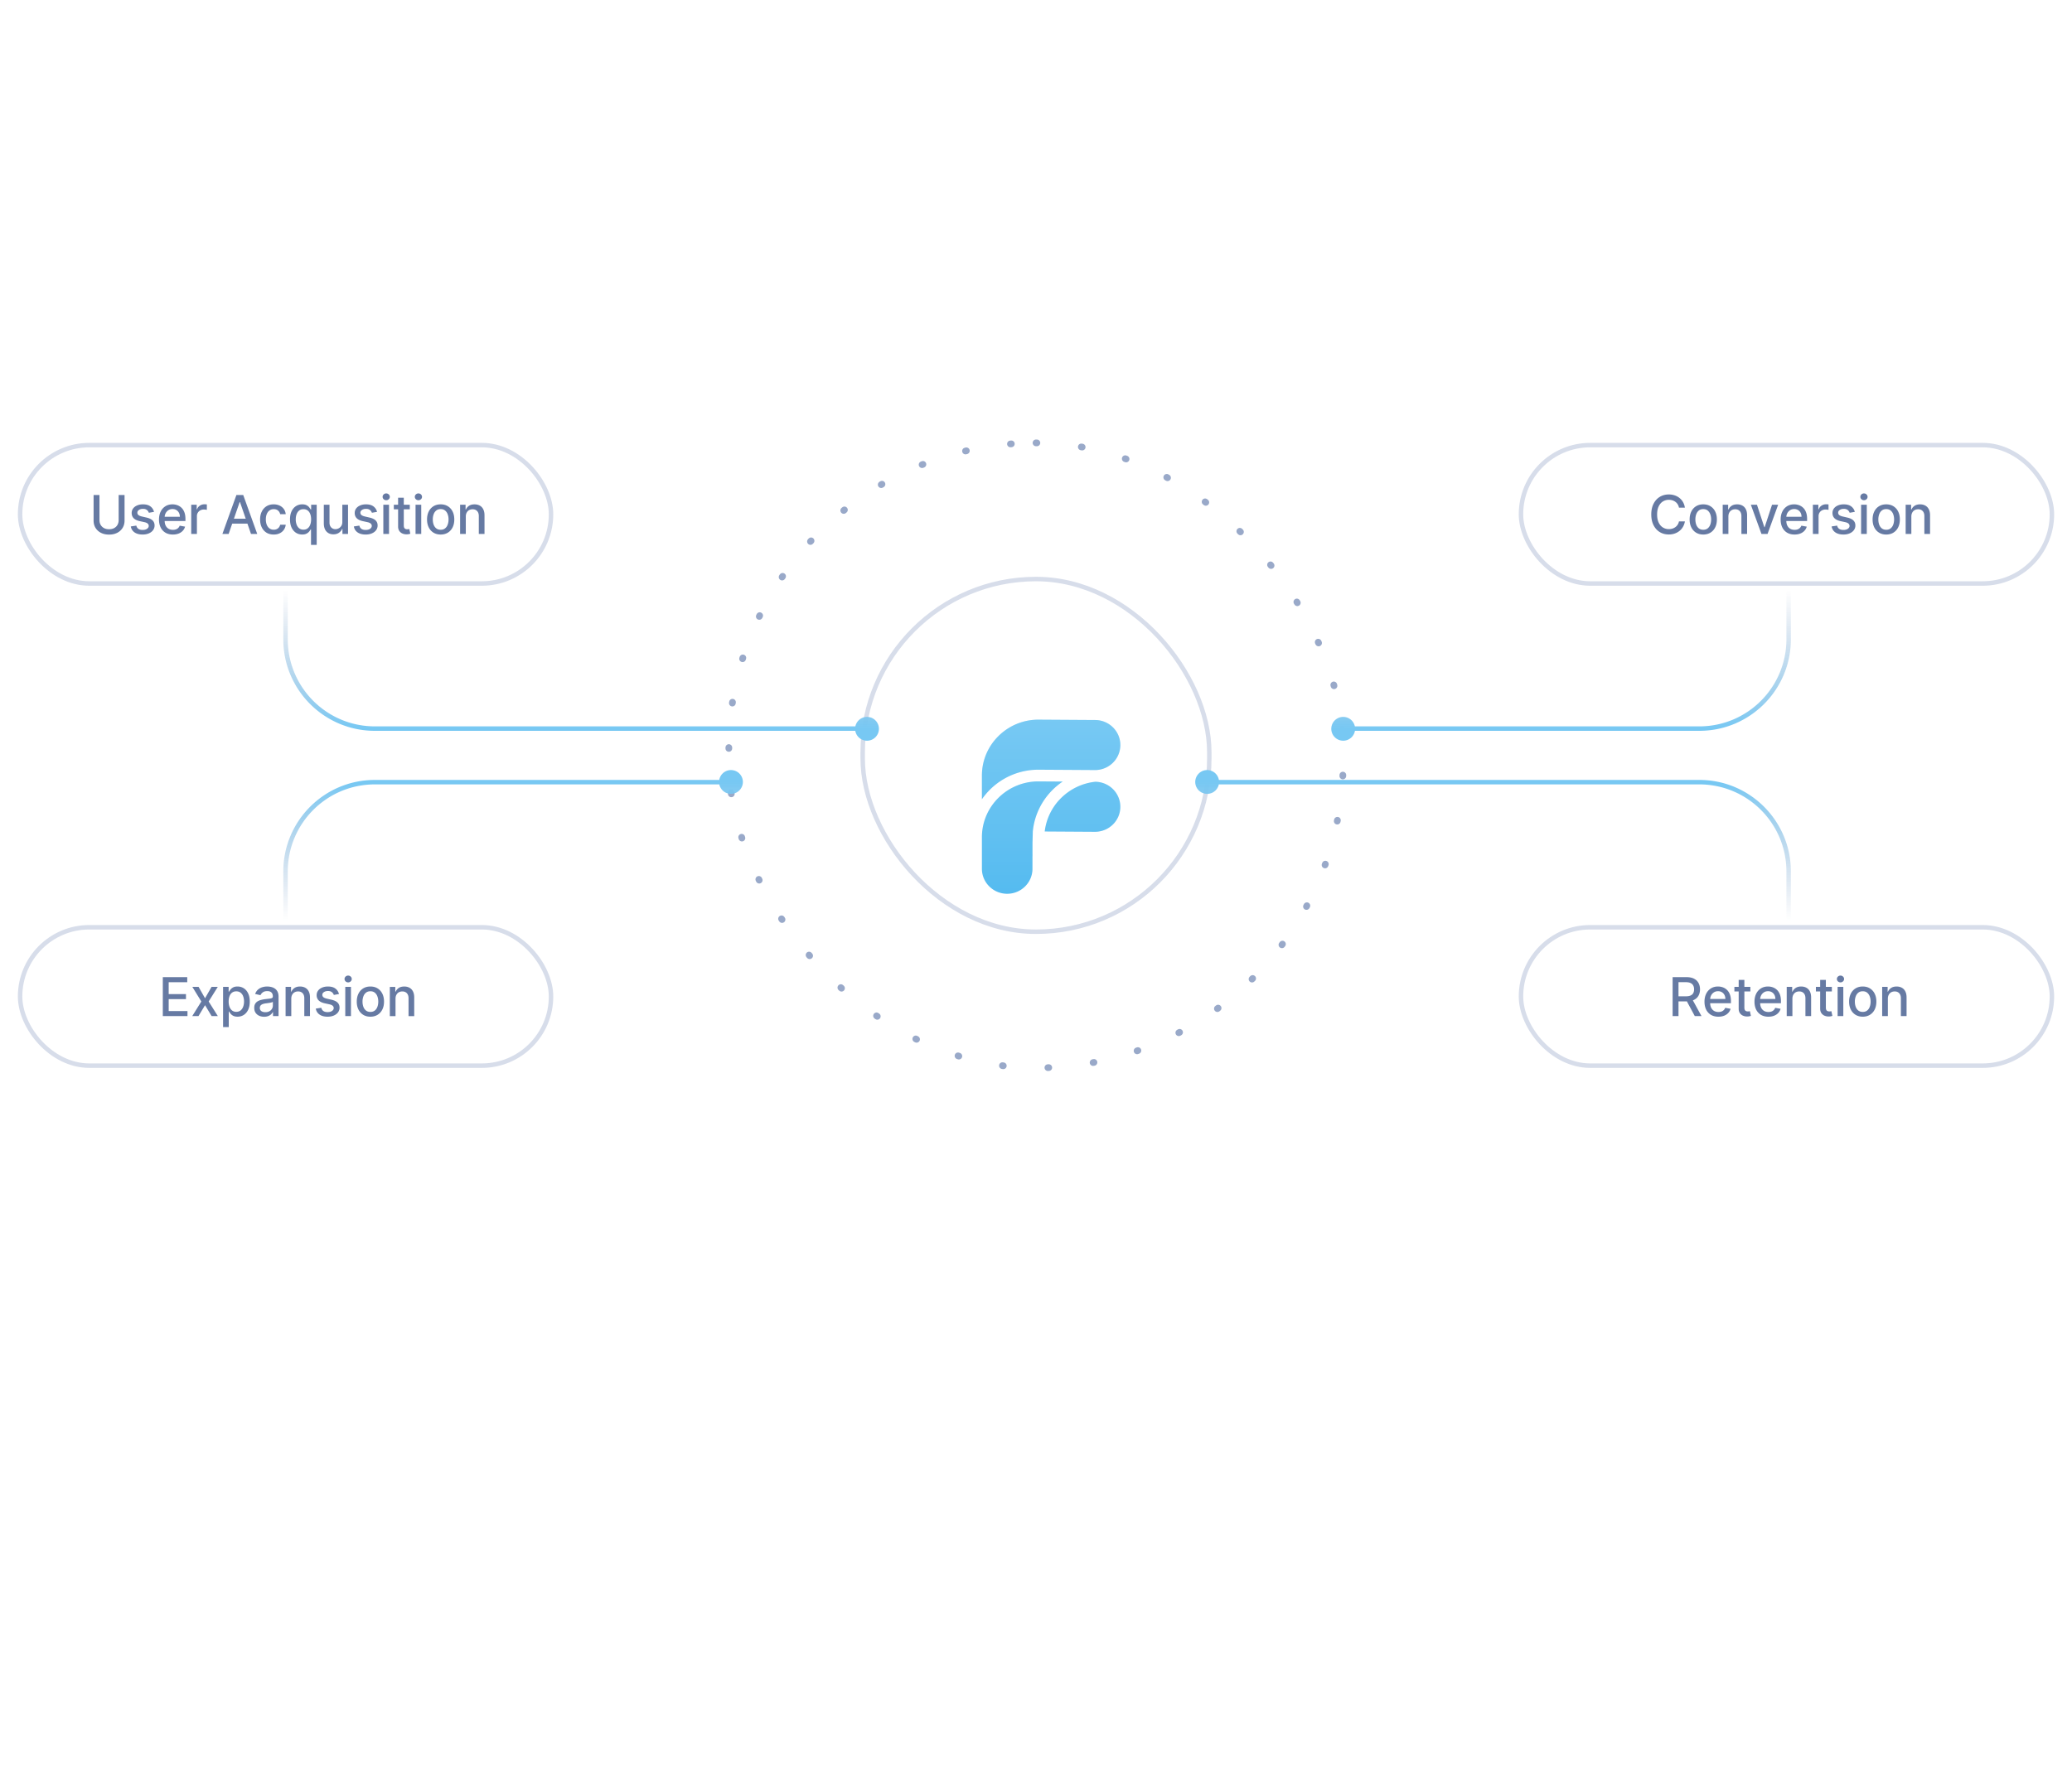<svg xmlns="http://www.w3.org/2000/svg" width="580" height="498" fill="none"><rect width="171.983" height="175" x="204.008" y="124" stroke="#002A7A" stroke-dasharray="0.25 12.5" stroke-linecap="round" stroke-opacity=".4" stroke-width="1.875" rx="85.991"/><g filter="url(#a)"><rect width="98.276" height="100" x="240.859" y="161.5" fill="#fff" rx="49.138"/><rect width="97.026" height="98.75" x="241.484" y="162.125" stroke="#002A7A" stroke-opacity=".16" stroke-width="1.25" rx="48.513"/><g fill-rule="evenodd" clip-rule="evenodd" filter="url(#b)"><path fill="#55BBF0" d="M285.67 187.75a15.826 15.826 0 0 0-11.175 4.584l-.001.001c-2.867 2.833-4.635 6.741-4.635 11.063v6.638a19.2 19.2 0 0 1 8.685-6.918 19.238 19.238 0 0 1 7.129-1.359h.011l15.846.098h.005a7.1 7.1 0 0 0 4.364-1.491 6.964 6.964 0 0 0 2.71-5.512c0-3.869-3.169-7.004-7.079-7.004h-.005l-15.855-.1zm1.772 31.307a15.738 15.738 0 0 1 4.588-9.371 16.065 16.065 0 0 1 9.554-4.55c.496.004.971.056 1.418.156l.009.002.01.002a7.104 7.104 0 0 1 3.515 1.893 6.957 6.957 0 0 1 2.07 4.954v.173c-.081 3.285-2.446 6.008-5.582 6.668l-.009.002a7.062 7.062 0 0 1-1.479.159l-14.094-.088zm-17.583 1.63c0-4.323 1.768-8.233 4.635-11.066a15.846 15.846 0 0 1 11.176-4.585h.005l6.798.042a19.382 19.382 0 0 0-2.79 2.288c-3.082 3.05-5.135 7.132-5.576 11.679l-.088 3.269v3.739h-.007v3.445c0 3.867-3.168 7.002-7.076 7.002-3.908 0-7.077-3.135-7.077-7.002v-6.294h.001l-.001-2.517z"/><path fill="url(#c)" fill-opacity=".2" d="M285.67 187.75a15.826 15.826 0 0 0-11.175 4.584l-.001.001c-2.867 2.833-4.635 6.741-4.635 11.063v6.638a19.2 19.2 0 0 1 8.685-6.918 19.238 19.238 0 0 1 7.129-1.359h.011l15.846.098h.005a7.1 7.1 0 0 0 4.364-1.491 6.964 6.964 0 0 0 2.71-5.512c0-3.869-3.169-7.004-7.079-7.004h-.005l-15.855-.1zm1.772 31.307a15.738 15.738 0 0 1 4.588-9.371 16.065 16.065 0 0 1 9.554-4.55c.496.004.971.056 1.418.156l.009.002.01.002a7.104 7.104 0 0 1 3.515 1.893 6.957 6.957 0 0 1 2.07 4.954v.173c-.081 3.285-2.446 6.008-5.582 6.668l-.009.002a7.062 7.062 0 0 1-1.479.159l-14.094-.088zm-17.583 1.63c0-4.323 1.768-8.233 4.635-11.066a15.846 15.846 0 0 1 11.176-4.585h.005l6.798.042a19.382 19.382 0 0 0-2.79 2.288c-3.082 3.05-5.135 7.132-5.576 11.679l-.088 3.269v3.739h-.007v3.445c0 3.867-3.168 7.002-7.076 7.002-3.908 0-7.077-3.135-7.077-7.002v-6.294h.001l-.001-2.517z"/></g></g><g filter="url(#d)"><rect width="149.871" height="40" x="5" y="124" fill="#fff" rx="20"/><rect width="148.621" height="38.75" x="5.625" y="124.625" stroke="#002A7A" stroke-opacity=".16" stroke-width="1.25" rx="19.375"/><path fill="#10306F" fill-opacity=".64" d="M33.214 138.591h1.651v7.175c0 .763-.18 1.44-.538 2.029a3.758 3.758 0 0 1-1.513 1.385c-.65.334-1.411.501-2.285.501-.87 0-1.63-.167-2.28-.501a3.758 3.758 0 0 1-1.512-1.385c-.36-.589-.538-1.266-.538-2.029v-7.175h1.645v7.042c0 .493.109.932.325 1.316.22.383.531.685.933.905.4.217.877.325 1.427.325.554 0 1.032-.108 1.433-.325.405-.22.714-.522.927-.905a2.64 2.64 0 0 0 .325-1.316v-7.042zm9.897 4.725-1.443.255a1.715 1.715 0 0 0-.288-.527 1.416 1.416 0 0 0-.522-.41c-.22-.107-.495-.16-.826-.16-.45 0-.827.101-1.129.304-.302.199-.453.456-.453.772 0 .274.102.494.304.661.202.166.53.303.98.41l1.3.298c.753.174 1.314.442 1.683.804.37.363.554.833.554 1.412 0 .49-.142.927-.426 1.31-.28.38-.673.679-1.177.895-.501.217-1.082.325-1.742.325-.916 0-1.664-.195-2.243-.586-.578-.394-.934-.953-1.065-1.678l1.54-.234c.095.401.292.705.59.911.299.202.688.303 1.167.303.522 0 .94-.108 1.252-.325.313-.22.469-.488.469-.804a.834.834 0 0 0-.288-.644c-.188-.174-.477-.306-.868-.395l-1.385-.303c-.764-.174-1.328-.451-1.694-.831-.362-.38-.543-.861-.543-1.444 0-.483.135-.905.405-1.267.27-.363.642-.645 1.118-.847.476-.206 1.021-.309 1.636-.309.884 0 1.58.191 2.087.575.508.38.844.889 1.007 1.529zm5.288 6.349c-.807 0-1.5-.172-2.083-.517a3.506 3.506 0 0 1-1.343-1.464c-.312-.633-.468-1.373-.468-2.222 0-.838.156-1.576.468-2.216a3.635 3.635 0 0 1 1.322-1.496c.568-.359 1.232-.538 1.992-.538.461 0 .909.076 1.342.229.433.152.822.392 1.166.719.345.327.617.751.816 1.273.198.518.298 1.149.298 1.891v.564h-6.504v-1.193h4.943c0-.419-.085-.79-.256-1.113a1.93 1.93 0 0 0-.719-.772c-.305-.189-.664-.283-1.076-.283-.447 0-.838.11-1.172.331-.33.216-.586.5-.767.852a2.458 2.458 0 0 0-.266 1.134v.933c0 .547.096 1.012.288 1.395.195.384.467.677.815.879.348.199.754.298 1.22.298.301 0 .577-.042.825-.127a1.707 1.707 0 0 0 1.06-1.039l1.508.272a2.743 2.743 0 0 1-.65 1.166c-.31.33-.698.588-1.167.772-.465.182-.996.272-1.593.272zm5.127-.165v-8.182h1.54v1.3h.085c.149-.44.411-.787.788-1.039.38-.255.81-.383 1.289-.383a6.852 6.852 0 0 1 .676.037v1.523a2.99 2.99 0 0 0-.34-.058 3.235 3.235 0 0 0-.49-.037c-.377 0-.712.079-1.007.239a1.783 1.783 0 0 0-.948 1.604v4.996h-1.593zm10.476 0h-1.747l3.925-10.909h1.902l3.926 10.909H70.26l-3.084-8.928h-.086L64 149.5zm.293-4.272h5.667v1.385h-5.667v-1.385zm12.325 4.437c-.792 0-1.474-.179-2.046-.538a3.559 3.559 0 0 1-1.31-1.497c-.305-.635-.458-1.363-.458-2.184 0-.831.156-1.564.469-2.2a3.586 3.586 0 0 1 1.32-1.496c.569-.359 1.238-.538 2.009-.538.621 0 1.175.115 1.662.346a2.98 2.98 0 0 1 1.177.959c.302.412.481.893.538 1.443h-1.55a1.86 1.86 0 0 0-.586-.991c-.302-.277-.707-.415-1.214-.415-.444 0-.833.117-1.167.352-.33.23-.588.561-.772.99-.185.426-.277.931-.277 1.513 0 .597.09 1.112.271 1.545.181.433.437.769.767 1.007.334.238.727.356 1.178.356.302 0 .575-.055.82-.165.249-.113.456-.275.623-.484.17-.21.29-.462.357-.757h1.55a3.01 3.01 0 0 1-.517 1.417 2.969 2.969 0 0 1-1.156.98c-.479.238-1.042.357-1.688.357zm10.438 2.903v-4.341h-.096a4.234 4.234 0 0 1-.415.597 2.305 2.305 0 0 1-.735.585c-.313.167-.718.251-1.215.251-.66 0-1.25-.169-1.768-.506-.515-.341-.92-.826-1.215-1.454-.291-.633-.437-1.391-.437-2.275 0-.884.148-1.641.443-2.269.298-.629.706-1.11 1.225-1.444a3.192 3.192 0 0 1 1.763-.5c.508 0 .916.085 1.225.255.313.167.554.363.724.586.174.224.31.421.405.592h.133v-1.327h1.556v11.25h-1.593zm-2.11-4.267c.459 0 .846-.12 1.162-.362.32-.245.561-.584.724-1.017.167-.433.25-.938.25-1.513 0-.568-.08-1.065-.244-1.491-.164-.427-.403-.759-.72-.996-.315-.238-.706-.357-1.171-.357-.48 0-.88.124-1.199.373-.32.248-.56.587-.724 1.017-.16.43-.24.914-.24 1.454a4.2 4.2 0 0 0 .245 1.476c.163.436.405.783.725 1.038.323.252.72.378 1.193.378zm10.877-2.194v-4.789h1.598v8.182h-1.566v-1.417h-.085c-.188.437-.49.801-.906 1.092-.412.288-.925.432-1.54.432-.525 0-.99-.116-1.395-.347a2.429 2.429 0 0 1-.948-1.038c-.227-.459-.34-1.025-.34-1.7v-5.204h1.592v5.013c0 .557.154 1.001.463 1.331.31.331.71.496 1.204.496.298 0 .595-.075.89-.224.298-.149.545-.375.74-.677.199-.301.297-.685.293-1.15zm9.719-2.791-1.443.255a1.74 1.74 0 0 0-.288-.527 1.419 1.419 0 0 0-.522-.41c-.22-.107-.495-.16-.826-.16-.451 0-.827.101-1.129.304-.302.199-.453.456-.453.772 0 .274.101.494.304.661.202.166.529.303.98.41l1.3.298c.753.174 1.314.442 1.683.804.369.363.554.833.554 1.412 0 .49-.142.927-.426 1.31-.281.38-.673.679-1.177.895-.501.217-1.082.325-1.742.325-.916 0-1.664-.195-2.243-.586-.579-.394-.934-.953-1.065-1.678l1.539-.234c.096.401.293.705.592.911.298.202.687.303 1.166.303.522 0 .939-.108 1.252-.325.312-.22.469-.488.469-.804a.834.834 0 0 0-.288-.644c-.188-.174-.478-.306-.868-.395l-1.385-.303c-.764-.174-1.328-.451-1.694-.831-.362-.38-.544-.861-.544-1.444 0-.483.135-.905.405-1.267.27-.363.643-.645 1.119-.847.476-.206 1.021-.309 1.635-.309.885 0 1.581.191 2.088.575.508.38.844.889 1.007 1.529zm1.761 6.184v-8.182h1.593v8.182h-1.593zm.804-9.444c-.277 0-.515-.093-.713-.277a.898.898 0 0 1-.293-.671.89.89 0 0 1 .293-.672 1 1 0 0 1 .713-.282c.277 0 .514.094.709.282a.884.884 0 0 1 .298.672.892.892 0 0 1-.298.671.997.997 0 0 1-.709.277zm6.601 1.262v1.279h-4.469v-1.279h4.469zm-3.271-1.96h1.593v7.74c0 .309.046.541.138.697a.73.73 0 0 0 .357.315c.149.053.311.08.485.08.128 0 .24-.009.335-.027l.224-.043.288 1.316a3.166 3.166 0 0 1-1.034.171 2.805 2.805 0 0 1-1.171-.224 2 2 0 0 1-.879-.725c-.224-.326-.336-.736-.336-1.23v-8.07zm4.882 10.142v-8.182h1.593v8.182h-1.593zm.805-9.444c-.277 0-.515-.093-.714-.277a.901.901 0 0 1-.293-.671c0-.263.098-.487.293-.672.199-.188.437-.282.714-.282.277 0 .513.094.708.282a.884.884 0 0 1 .299.672c0 .259-.1.483-.299.671a.995.995 0 0 1-.708.277zm6.227 9.609c-.767 0-1.436-.176-2.008-.527a3.56 3.56 0 0 1-1.332-1.476c-.316-.632-.474-1.37-.474-2.216 0-.848.158-1.591.474-2.226a3.549 3.549 0 0 1 1.332-1.481c.572-.352 1.241-.527 2.008-.527.767 0 1.437.175 2.008.527a3.549 3.549 0 0 1 1.332 1.481c.316.635.474 1.378.474 2.226 0 .846-.158 1.584-.474 2.216a3.56 3.56 0 0 1-1.332 1.476c-.571.351-1.241.527-2.008.527zm.006-1.337c.497 0 .909-.131 1.235-.394.327-.263.568-.613.725-1.049a4.17 4.17 0 0 0 .239-1.444c0-.522-.079-1.001-.239-1.438a2.342 2.342 0 0 0-.725-1.06c-.326-.267-.738-.4-1.235-.4-.501 0-.917.133-1.247.4-.327.266-.57.619-.73 1.06a4.248 4.248 0 0 0-.234 1.438c0 .526.078 1.007.234 1.444.16.436.403.786.73 1.049.33.263.746.394 1.247.394zm7.029-3.686v4.858h-1.593v-8.182h1.529v1.332h.101c.188-.433.483-.781.884-1.044.405-.263.915-.394 1.529-.394.557 0 1.046.117 1.465.351.419.231.744.575.974 1.034.231.458.347 1.024.347 1.699v5.204h-1.593v-5.012c0-.593-.154-1.057-.463-1.391-.309-.337-.734-.506-1.273-.506-.37 0-.698.08-.986.24-.284.16-.509.394-.676.703-.164.305-.245.675-.245 1.108z"/></g><g filter="url(#e)"><rect width="149.871" height="40" x="5" y="259" fill="#fff" rx="20"/><rect width="148.621" height="38.75" x="5.625" y="259.625" stroke="#002A7A" stroke-opacity=".16" stroke-width="1.25" rx="19.375"/><path fill="#10306F" fill-opacity=".64" d="M45.574 284.5v-10.909h6.839v1.417h-5.194v3.324h4.837v1.411H47.22v3.34h5.258v1.417h-6.903zm10.017-8.182 1.806 3.186 1.821-3.186h1.742l-2.551 4.091 2.572 4.091H59.24l-1.843-3.058-1.838 3.058h-1.747l2.546-4.091-2.514-4.091h1.747zm6.855 11.25v-11.25H64v1.327h.133a4.32 4.32 0 0 1 .4-.592 2.27 2.27 0 0 1 .724-.586c.309-.17.717-.255 1.225-.255.66 0 1.25.167 1.769.5.518.334.925.815 1.22 1.444.298.628.447 1.385.447 2.269 0 .884-.147 1.642-.442 2.275-.295.628-.7 1.113-1.215 1.454a3.148 3.148 0 0 1-1.763.506c-.497 0-.904-.084-1.22-.251a2.305 2.305 0 0 1-.735-.585 4.453 4.453 0 0 1-.41-.597h-.096v4.341h-1.592zm1.56-7.159c0 .575.084 1.08.25 1.513.168.433.409.772.725 1.017.316.242.703.362 1.161.362.476 0 .874-.126 1.193-.378.32-.255.562-.602.725-1.038a4.11 4.11 0 0 0 .25-1.476c0-.54-.082-1.024-.245-1.454a2.22 2.22 0 0 0-.724-1.017c-.32-.249-.72-.373-1.199-.373-.461 0-.852.119-1.172.357-.316.237-.555.569-.719.996-.163.426-.245.923-.245 1.491zm9.928 4.272c-.518 0-.987-.096-1.406-.288a2.366 2.366 0 0 1-.996-.846c-.242-.37-.362-.823-.362-1.359 0-.461.088-.841.266-1.14.178-.298.417-.534.72-.708a3.73 3.73 0 0 1 1.011-.394 9.974 9.974 0 0 1 1.14-.203l1.193-.138c.306-.039.528-.101.666-.187.139-.085.208-.223.208-.415v-.037c0-.466-.131-.826-.394-1.082-.26-.255-.647-.383-1.161-.383-.537 0-.96.119-1.268.357-.306.234-.517.495-.634.783l-1.497-.341c.178-.497.437-.899.778-1.204a3.14 3.14 0 0 1 1.188-.671 4.638 4.638 0 0 1 1.411-.213c.327 0 .673.039 1.039.117.37.074.714.213 1.033.415a2.3 2.3 0 0 1 .794.869c.206.372.309.857.309 1.454v5.433h-1.555v-1.119h-.064a2.268 2.268 0 0 1-.464.608c-.206.198-.47.364-.793.495-.324.131-.71.197-1.162.197zm.347-1.278c.44 0 .816-.087 1.129-.261a1.83 1.83 0 0 0 .719-.682 1.77 1.77 0 0 0 .25-.911v-1.055c-.056.057-.167.11-.33.16-.16.046-.343.087-.549.123-.206.032-.406.062-.602.09a59.92 59.92 0 0 0-.49.064 3.962 3.962 0 0 0-.847.197 1.461 1.461 0 0 0-.607.4c-.149.17-.223.397-.223.682 0 .394.145.692.436.894.291.199.663.299 1.114.299zm7.255-3.761v4.858h-1.593v-8.182h1.53v1.332h.1c.189-.433.483-.781.885-1.044.404-.263.914-.394 1.528-.394.558 0 1.046.117 1.465.351.42.231.744.575.975 1.034.23.458.346 1.024.346 1.699v5.204H85.18v-5.012c0-.593-.154-1.057-.463-1.391-.309-.337-.733-.506-1.273-.506-.37 0-.698.08-.986.24-.284.16-.51.394-.676.703-.163.305-.245.675-.245 1.108zm13.353-1.326-1.443.255a1.718 1.718 0 0 0-.288-.527 1.416 1.416 0 0 0-.522-.41c-.22-.107-.495-.16-.826-.16-.45 0-.827.101-1.129.304-.302.199-.453.456-.453.772 0 .274.102.494.304.661.202.166.53.303.98.41l1.3.298c.753.174 1.314.442 1.683.804.37.363.554.833.554 1.412 0 .49-.142.927-.426 1.31-.28.38-.673.679-1.177.895-.501.217-1.082.325-1.742.325-.916 0-1.664-.195-2.243-.586-.579-.394-.934-.953-1.065-1.678l1.54-.234c.095.401.292.705.59.911.299.202.688.303 1.167.303.522 0 .94-.108 1.252-.325.313-.22.469-.488.469-.804a.834.834 0 0 0-.288-.644c-.188-.174-.478-.306-.868-.395l-1.385-.303c-.764-.174-1.328-.451-1.694-.831-.362-.38-.543-.861-.543-1.444 0-.483.135-.905.404-1.267.27-.363.643-.645 1.12-.847.475-.206 1.02-.309 1.634-.309.885 0 1.58.191 2.088.575.508.38.844.889 1.007 1.529zm1.761 6.184v-8.182h1.593v8.182H96.65zm.804-9.444c-.276 0-.514-.093-.713-.277a.9.9 0 0 1-.293-.671.89.89 0 0 1 .293-.672c.199-.188.436-.282.713-.282.278 0 .514.094.709.282a.884.884 0 0 1 .298.672c0 .259-.1.483-.298.671a.997.997 0 0 1-.709.277zm6.228 9.609c-.767 0-1.437-.176-2.008-.527a3.56 3.56 0 0 1-1.332-1.476c-.316-.632-.474-1.37-.474-2.216 0-.848.158-1.591.474-2.226a3.549 3.549 0 0 1 1.332-1.481c.571-.352 1.241-.527 2.008-.527.767 0 1.436.175 2.008.527a3.549 3.549 0 0 1 1.332 1.481c.316.635.474 1.378.474 2.226 0 .846-.158 1.584-.474 2.216a3.56 3.56 0 0 1-1.332 1.476c-.572.351-1.241.527-2.008.527zm.005-1.337c.497 0 .909-.131 1.236-.394.327-.263.568-.613.724-1.049.16-.437.24-.918.24-1.444 0-.522-.08-1.001-.24-1.438a2.333 2.333 0 0 0-.724-1.06c-.327-.267-.739-.4-1.236-.4-.5 0-.916.133-1.246.4-.327.266-.57.619-.73 1.06a4.248 4.248 0 0 0-.234 1.438c0 .526.078 1.007.234 1.444.16.436.403.786.73 1.049.33.263.746.394 1.246.394zm7.029-3.686v4.858h-1.592v-8.182h1.528v1.332h.102c.188-.433.483-.781.884-1.044.405-.263.914-.394 1.529-.394.557 0 1.045.117 1.464.351.419.231.744.575.975 1.034.231.458.346 1.024.346 1.699v5.204h-1.592v-5.012c0-.593-.155-1.057-.464-1.391-.309-.337-.733-.506-1.273-.506-.369 0-.698.08-.985.24-.284.16-.51.394-.677.703-.163.305-.245.675-.245 1.108z"/></g><g filter="url(#f)"><rect width="149.871" height="40" x="425.133" y="124" fill="#fff" rx="20"/><rect width="148.621" height="38.75" x="425.758" y="124.625" stroke="#002A7A" stroke-opacity=".16" stroke-width="1.25" rx="19.375"/><path fill="#10306F" fill-opacity=".64" d="M471.642 142.138h-1.662a2.542 2.542 0 0 0-.996-1.624 2.754 2.754 0 0 0-.847-.426 3.3 3.3 0 0 0-.985-.144 3.08 3.08 0 0 0-1.689.474c-.494.316-.884.779-1.172 1.39-.284.611-.426 1.357-.426 2.237 0 .888.142 1.638.426 2.248.288.611.68 1.073 1.177 1.385a3.087 3.087 0 0 0 1.678.469c.345 0 .671-.046.98-.138.313-.096.595-.237.847-.421a2.553 2.553 0 0 0 1.007-1.604l1.662.006a4.451 4.451 0 0 1-.517 1.481 4.103 4.103 0 0 1-.974 1.161 4.44 4.44 0 0 1-1.353.751 5.02 5.02 0 0 1-1.662.266c-.945 0-1.787-.224-2.525-.671-.739-.451-1.321-1.096-1.747-1.934-.423-.838-.634-1.837-.634-2.999 0-1.164.213-2.164.639-2.998.426-.839 1.008-1.481 1.747-1.929.739-.451 1.579-.676 2.52-.676a5.09 5.09 0 0 1 1.619.25c.504.163.957.405 1.358.725.402.316.734.703.996 1.161.263.454.441.975.533 1.56zm5.138 7.527c-.767 0-1.436-.176-2.008-.527a3.56 3.56 0 0 1-1.332-1.476c-.316-.632-.474-1.37-.474-2.216 0-.848.158-1.591.474-2.226a3.549 3.549 0 0 1 1.332-1.481c.572-.352 1.241-.527 2.008-.527.767 0 1.437.175 2.008.527a3.549 3.549 0 0 1 1.332 1.481c.316.635.474 1.378.474 2.226 0 .846-.158 1.584-.474 2.216a3.56 3.56 0 0 1-1.332 1.476c-.571.351-1.241.527-2.008.527zm.005-1.337c.498 0 .91-.131 1.236-.394.327-.263.568-.613.725-1.049.159-.437.239-.918.239-1.444 0-.522-.08-1.001-.239-1.438a2.342 2.342 0 0 0-.725-1.06c-.326-.267-.738-.4-1.236-.4-.5 0-.916.133-1.246.4-.327.266-.57.619-.73 1.06a4.248 4.248 0 0 0-.234 1.438c0 .526.078 1.007.234 1.444.16.436.403.786.73 1.049.33.263.746.394 1.246.394zm7.03-3.686v4.858h-1.593v-8.182h1.529v1.332h.101c.188-.433.483-.781.884-1.044.405-.263.914-.394 1.529-.394.557 0 1.046.117 1.465.351.419.231.744.575.974 1.034.231.458.347 1.024.347 1.699v5.204h-1.593v-5.012c0-.593-.154-1.057-.463-1.391-.309-.337-.734-.506-1.274-.506-.369 0-.697.08-.985.24-.284.16-.51.394-.676.703-.164.305-.245.675-.245 1.108zm13.928-3.324-2.967 8.182h-1.705l-2.972-8.182h1.71l2.072 6.296h.085l2.067-6.296h1.71zm4.595 8.347c-.806 0-1.501-.172-2.083-.517a3.504 3.504 0 0 1-1.342-1.464c-.313-.633-.469-1.373-.469-2.222 0-.838.156-1.576.469-2.216a3.632 3.632 0 0 1 1.321-1.496c.568-.359 1.232-.538 1.992-.538.462 0 .909.076 1.342.229.433.152.822.392 1.167.719.344.327.616.751.815 1.273.199.518.298 1.149.298 1.891v.564h-6.504v-1.193h4.943c0-.419-.085-.79-.255-1.113a1.932 1.932 0 0 0-.719-.772 2.006 2.006 0 0 0-1.076-.283c-.448 0-.839.11-1.172.331-.331.216-.586.5-.767.852a2.454 2.454 0 0 0-.267 1.134v.933c0 .547.096 1.012.288 1.395.195.384.467.677.815.879.348.199.755.298 1.22.298.302 0 .577-.042.825-.127.249-.089.464-.221.645-.395.181-.174.32-.388.415-.644l1.508.272a2.732 2.732 0 0 1-.65 1.166c-.309.33-.698.588-1.167.772-.465.182-.996.272-1.592.272zm5.127-.165v-8.182h1.54v1.3h.085a1.98 1.98 0 0 1 .788-1.039c.38-.255.81-.383 1.289-.383a6.848 6.848 0 0 1 .677.037v1.523a3.01 3.01 0 0 0-.341-.058 3.243 3.243 0 0 0-.49-.037c-.377 0-.712.079-1.007.239a1.78 1.78 0 0 0-.948 1.604v4.996h-1.593zm11.738-6.184-1.443.255a1.74 1.74 0 0 0-.288-.527 1.419 1.419 0 0 0-.522-.41c-.22-.107-.496-.16-.826-.16-.451 0-.827.101-1.129.304-.302.199-.453.456-.453.772 0 .274.101.494.304.661.202.166.529.303.98.41l1.3.298c.752.174 1.314.442 1.683.804.369.363.554.833.554 1.412 0 .49-.142.927-.426 1.31-.281.38-.673.679-1.177.895-.501.217-1.082.325-1.742.325-.916 0-1.664-.195-2.243-.586-.579-.394-.934-.953-1.065-1.678l1.539-.234c.096.401.293.705.591.911.299.202.688.303 1.167.303.522 0 .939-.108 1.252-.325.312-.22.469-.488.469-.804a.834.834 0 0 0-.288-.644c-.188-.174-.478-.306-.868-.395l-1.385-.303c-.764-.174-1.328-.451-1.694-.831-.362-.38-.543-.861-.543-1.444 0-.483.134-.905.404-1.267.27-.363.643-.645 1.119-.847.476-.206 1.021-.309 1.635-.309.884 0 1.581.191 2.088.575.508.38.844.889 1.007 1.529zm1.761 6.184v-8.182h1.593v8.182h-1.593zm.804-9.444c-.277 0-.515-.093-.713-.277a.898.898 0 0 1-.293-.671.89.89 0 0 1 .293-.672 1 1 0 0 1 .713-.282c.277 0 .513.094.709.282a.884.884 0 0 1 .298.672.892.892 0 0 1-.298.671 1 1 0 0 1-.709.277zm6.228 9.609c-.767 0-1.437-.176-2.008-.527a3.56 3.56 0 0 1-1.332-1.476c-.316-.632-.474-1.37-.474-2.216 0-.848.158-1.591.474-2.226a3.549 3.549 0 0 1 1.332-1.481c.571-.352 1.241-.527 2.008-.527.767 0 1.436.175 2.008.527a3.549 3.549 0 0 1 1.332 1.481c.316.635.474 1.378.474 2.226 0 .846-.158 1.584-.474 2.216a3.56 3.56 0 0 1-1.332 1.476c-.572.351-1.241.527-2.008.527zm.005-1.337c.497 0 .909-.131 1.236-.394.327-.263.568-.613.724-1.049.16-.437.24-.918.24-1.444 0-.522-.08-1.001-.24-1.438a2.333 2.333 0 0 0-.724-1.06c-.327-.267-.739-.4-1.236-.4-.501 0-.916.133-1.246.4-.327.266-.57.619-.73 1.06a4.248 4.248 0 0 0-.234 1.438c0 .526.078 1.007.234 1.444.16.436.403.786.73 1.049.33.263.745.394 1.246.394zm7.029-3.686v4.858h-1.593v-8.182h1.529v1.332h.101c.189-.433.483-.781.885-1.044.405-.263.914-.394 1.528-.394.558 0 1.046.117 1.465.351.419.231.744.575.975 1.034.231.458.346 1.024.346 1.699v5.204h-1.592v-5.012c0-.593-.155-1.057-.464-1.391-.309-.337-.733-.506-1.273-.506-.369 0-.698.08-.985.24-.284.16-.51.394-.677.703-.163.305-.245.675-.245 1.108z"/></g><g filter="url(#g)"><rect width="149.871" height="40" x="425.133" y="259" fill="#fff" rx="20"/><rect width="148.621" height="38.75" x="425.758" y="259.625" stroke="#002A7A" stroke-opacity=".16" stroke-width="1.25" rx="19.375"/><path fill="#10306F" fill-opacity=".64" d="M468.206 284.5v-10.909h3.889c.845 0 1.546.146 2.104.437.561.291.98.694 1.257 1.209.277.511.415 1.102.415 1.774 0 .667-.14 1.255-.42 1.763-.277.504-.696.896-1.257 1.177-.558.281-1.259.421-2.105.421h-2.945v-1.417h2.796c.533 0 .966-.076 1.3-.229.337-.153.584-.375.74-.666.157-.291.235-.641.235-1.049 0-.412-.08-.769-.24-1.071a1.542 1.542 0 0 0-.74-.692c-.334-.164-.773-.246-1.316-.246h-2.067v9.498h-1.646zm5.386-4.922 2.695 4.922h-1.875l-2.642-4.922h1.822zm7.428 5.087c-.806 0-1.5-.172-2.083-.517a3.51 3.51 0 0 1-1.342-1.464c-.312-.633-.469-1.373-.469-2.222 0-.838.157-1.576.469-2.216a3.639 3.639 0 0 1 1.321-1.496c.568-.359 1.232-.538 1.992-.538.462 0 .909.076 1.343.229.433.152.822.392 1.166.719.345.327.616.751.815 1.273.199.518.298 1.149.298 1.891v.564h-6.503v-1.193h4.943c0-.419-.085-.79-.256-1.113a1.925 1.925 0 0 0-.719-.772c-.305-.189-.664-.283-1.076-.283-.447 0-.838.11-1.172.331-.33.216-.586.5-.767.852a2.466 2.466 0 0 0-.266 1.134v.933c0 .547.096 1.012.287 1.395.196.384.467.677.815.879.348.199.755.298 1.22.298.302 0 .577-.042.826-.127a1.712 1.712 0 0 0 1.06-1.039l1.507.272c-.12.443-.337.832-.65 1.166a3.14 3.14 0 0 1-1.166.772c-.465.182-.996.272-1.593.272zm8.947-8.347v1.279h-4.469v-1.279h4.469zm-3.271-1.96h1.593v7.74c0 .309.046.541.138.697a.73.73 0 0 0 .357.315c.149.053.311.08.485.08.128 0 .24-.009.336-.027l.223-.043.288 1.316a3.163 3.163 0 0 1-1.033.171 2.81 2.81 0 0 1-1.172-.224 2.01 2.01 0 0 1-.879-.725c-.224-.326-.336-.736-.336-1.23v-8.07zm8.321 10.307c-.806 0-1.5-.172-2.083-.517a3.504 3.504 0 0 1-1.342-1.464c-.313-.633-.469-1.373-.469-2.222 0-.838.156-1.576.469-2.216a3.632 3.632 0 0 1 1.321-1.496c.568-.359 1.232-.538 1.992-.538.462 0 .909.076 1.343.229.433.152.822.392 1.166.719.345.327.616.751.815 1.273.199.518.298 1.149.298 1.891v.564h-6.504v-1.193h4.944c0-.419-.086-.79-.256-1.113a1.925 1.925 0 0 0-.719-.772 2.004 2.004 0 0 0-1.076-.283c-.448 0-.838.11-1.172.331-.33.216-.586.5-.767.852a2.453 2.453 0 0 0-.266 1.134v.933c0 .547.095 1.012.287 1.395.196.384.467.677.815.879.348.199.755.298 1.22.298.302 0 .577-.042.826-.127a1.712 1.712 0 0 0 1.06-1.039l1.507.272a2.732 2.732 0 0 1-.65 1.166c-.309.33-.698.588-1.166.772-.465.182-.996.272-1.593.272zm6.72-5.023v4.858h-1.593v-8.182h1.529v1.332h.101c.189-.433.483-.781.885-1.044.405-.263.914-.394 1.528-.394.558 0 1.046.117 1.465.351.419.231.744.575.975 1.034.231.458.346 1.024.346 1.699v5.204h-1.592v-5.012c0-.593-.155-1.057-.464-1.391-.309-.337-.733-.506-1.273-.506-.369 0-.698.08-.985.24-.284.16-.51.394-.677.703-.163.305-.245.675-.245 1.108zm11.042-3.324v1.279h-4.47v-1.279h4.47zm-3.271-1.96h1.593v7.74c0 .309.046.541.138.697a.72.72 0 0 0 .357.315c.149.053.311.08.485.08.128 0 .239-.009.335-.027l.224-.043.288 1.316a3.166 3.166 0 0 1-1.034.171 2.813 2.813 0 0 1-1.172-.224 2.003 2.003 0 0 1-.878-.725c-.224-.326-.336-.736-.336-1.23v-8.07zm4.882 10.142v-8.182h1.593v8.182h-1.593zm.805-9.444c-.277 0-.515-.093-.714-.277a.901.901 0 0 1-.293-.671c0-.263.098-.487.293-.672.199-.188.437-.282.714-.282.277 0 .513.094.708.282a.884.884 0 0 1 .298.672.892.892 0 0 1-.298.671.995.995 0 0 1-.708.277zm6.227 9.609c-.767 0-1.436-.176-2.008-.527a3.56 3.56 0 0 1-1.332-1.476c-.316-.632-.474-1.37-.474-2.216 0-.848.158-1.591.474-2.226a3.549 3.549 0 0 1 1.332-1.481c.572-.352 1.241-.527 2.008-.527.767 0 1.437.175 2.008.527a3.549 3.549 0 0 1 1.332 1.481c.316.635.474 1.378.474 2.226 0 .846-.158 1.584-.474 2.216a3.56 3.56 0 0 1-1.332 1.476c-.571.351-1.241.527-2.008.527zm.005-1.337c.498 0 .91-.131 1.236-.394.327-.263.568-.613.725-1.049.159-.437.239-.918.239-1.444 0-.522-.08-1.001-.239-1.438a2.342 2.342 0 0 0-.725-1.06c-.326-.267-.738-.4-1.236-.4-.5 0-.916.133-1.246.4-.327.266-.57.619-.73 1.06a4.248 4.248 0 0 0-.234 1.438c0 .526.078 1.007.234 1.444.16.436.403.786.73 1.049.33.263.746.394 1.246.394zm7.03-3.686v4.858h-1.593v-8.182h1.529v1.332h.101c.188-.433.483-.781.884-1.044.405-.263.914-.394 1.529-.394.557 0 1.046.117 1.465.351.419.231.744.575.974 1.034.231.458.347 1.024.347 1.699v5.204H532.1v-5.012c0-.593-.154-1.057-.463-1.391-.309-.337-.734-.506-1.274-.506-.369 0-.697.08-.985.24-.284.16-.51.394-.676.703-.164.305-.245.675-.245 1.108z"/></g><path fill="url(#h)" d="M239.366 204a3.333 3.333 0 1 0 6.665 0 3.333 3.333 0 0 0-6.665 0zM79.305 165.25V179h1.25v-13.75h-1.25zm25.625 39.375h137.769v-1.25H104.93v1.25zM79.305 179c0 14.152 11.472 25.625 25.625 25.625v-1.25c-13.462 0-24.375-10.913-24.375-24.375h-1.25z"/><path fill="url(#i)" d="M201.284 219a3.333 3.333 0 1 1 6.665 0 3.333 3.333 0 0 1-6.665 0zm-121.98 38.75V244h1.25v13.75h-1.25zm25.626-39.375h99.687v1.25H104.93v-1.25zM79.305 244c0-14.152 11.472-25.625 25.625-25.625v1.25c-13.462 0-24.375 10.913-24.375 24.375h-1.25z"/><path fill="url(#j)" d="M341.244 219a3.334 3.334 0 1 0-6.667.001 3.334 3.334 0 0 0 6.667-.001zm160.061 38.75V244h-1.25v13.75h1.25zm-25.625-39.375H337.91v1.25h137.77v-1.25zM501.305 244c0-14.152-11.473-25.625-25.625-25.625v1.25c13.462 0 24.375 10.913 24.375 24.375h1.25z"/><path fill="url(#k)" d="M379.326 204a3.334 3.334 0 1 1-6.667-.001 3.334 3.334 0 0 1 6.667.001zm121.979-38.75V179h-1.25v-13.75h1.25zm-25.625 39.375h-99.688v-1.25h99.688v1.25zM501.305 179c0 14.152-11.473 25.625-25.625 25.625v-1.25c13.462 0 24.375-10.913 24.375-24.375h1.25z"/><defs><filter id="a" width="105.777" height="107.5" x="237.109" y="157.75" color-interpolation-filters="sRGB" filterUnits="userSpaceOnUse"><feFlood flood-opacity="0" result="BackgroundImageFix"/><feColorMatrix in="SourceAlpha" result="hardAlpha" values="0 0 0 0 0 0 0 0 0 0 0 0 0 0 0 0 0 0 127 0"/><feMorphology in="SourceAlpha" operator="dilate" radius="3.75" result="effect1_dropShadow_1490_19687"/><feOffset/><feComposite in2="hardAlpha" operator="out"/><feColorMatrix values="0 0 0 0 0.002 0 0 0 0 0.164 0 0 0 0 0.478 0 0 0 0.04 0"/><feBlend in2="BackgroundImageFix" result="effect1_dropShadow_1490_19687"/><feBlend in="SourceGraphic" in2="effect1_dropShadow_1490_19687" result="shape"/></filter><filter id="b" width="58.75" height="68.75" x="259.859" y="186.5" color-interpolation-filters="sRGB" filterUnits="userSpaceOnUse"><feFlood flood-opacity="0" result="BackgroundImageFix"/><feColorMatrix in="SourceAlpha" result="hardAlpha" values="0 0 0 0 0 0 0 0 0 0 0 0 0 0 0 0 0 0 127 0"/><feOffset dy="8.75"/><feGaussianBlur stdDeviation="5"/><feComposite in2="hardAlpha" operator="out"/><feColorMatrix values="0 0 0 0 0 0 0 0 0 0 0 0 0 0 0 0 0 0 0.08 0"/><feBlend in2="BackgroundImageFix" result="effect1_dropShadow_1490_19687"/><feBlend in="SourceGraphic" in2="effect1_dropShadow_1490_19687" result="shape"/><feColorMatrix in="SourceAlpha" result="hardAlpha" values="0 0 0 0 0 0 0 0 0 0 0 0 0 0 0 0 0 0 127 0"/><feOffset dx="5" dy="5"/><feGaussianBlur stdDeviation="5"/><feComposite in2="hardAlpha" k2="-1" k3="1" operator="arithmetic"/><feColorMatrix values="0 0 0 0 1 0 0 0 0 1 0 0 0 0 1 0 0 0 0.4 0"/><feBlend in2="shape" result="effect2_innerShadow_1490_19687"/></filter><filter id="d" width="157.371" height="47.5" x="1.25" y="120.25" color-interpolation-filters="sRGB" filterUnits="userSpaceOnUse"><feFlood flood-opacity="0" result="BackgroundImageFix"/><feColorMatrix in="SourceAlpha" result="hardAlpha" values="0 0 0 0 0 0 0 0 0 0 0 0 0 0 0 0 0 0 127 0"/><feMorphology in="SourceAlpha" operator="dilate" radius="3.75" result="effect1_dropShadow_1490_19687"/><feOffset/><feComposite in2="hardAlpha" operator="out"/><feColorMatrix values="0 0 0 0 0.002 0 0 0 0 0.164 0 0 0 0 0.478 0 0 0 0.04 0"/><feBlend in2="BackgroundImageFix" result="effect1_dropShadow_1490_19687"/><feBlend in="SourceGraphic" in2="effect1_dropShadow_1490_19687" result="shape"/></filter><filter id="e" width="157.371" height="47.5" x="1.25" y="255.25" color-interpolation-filters="sRGB" filterUnits="userSpaceOnUse"><feFlood flood-opacity="0" result="BackgroundImageFix"/><feColorMatrix in="SourceAlpha" result="hardAlpha" values="0 0 0 0 0 0 0 0 0 0 0 0 0 0 0 0 0 0 127 0"/><feMorphology in="SourceAlpha" operator="dilate" radius="3.75" result="effect1_dropShadow_1490_19687"/><feOffset/><feComposite in2="hardAlpha" operator="out"/><feColorMatrix values="0 0 0 0 0.002 0 0 0 0 0.164 0 0 0 0 0.478 0 0 0 0.04 0"/><feBlend in2="BackgroundImageFix" result="effect1_dropShadow_1490_19687"/><feBlend in="SourceGraphic" in2="effect1_dropShadow_1490_19687" result="shape"/></filter><filter id="f" width="157.371" height="47.5" x="421.383" y="120.25" color-interpolation-filters="sRGB" filterUnits="userSpaceOnUse"><feFlood flood-opacity="0" result="BackgroundImageFix"/><feColorMatrix in="SourceAlpha" result="hardAlpha" values="0 0 0 0 0 0 0 0 0 0 0 0 0 0 0 0 0 0 127 0"/><feMorphology in="SourceAlpha" operator="dilate" radius="3.75" result="effect1_dropShadow_1490_19687"/><feOffset/><feComposite in2="hardAlpha" operator="out"/><feColorMatrix values="0 0 0 0 0.002 0 0 0 0 0.164 0 0 0 0 0.478 0 0 0 0.04 0"/><feBlend in2="BackgroundImageFix" result="effect1_dropShadow_1490_19687"/><feBlend in="SourceGraphic" in2="effect1_dropShadow_1490_19687" result="shape"/></filter><filter id="g" width="157.371" height="47.5" x="421.383" y="255.25" color-interpolation-filters="sRGB" filterUnits="userSpaceOnUse"><feFlood flood-opacity="0" result="BackgroundImageFix"/><feColorMatrix in="SourceAlpha" result="hardAlpha" values="0 0 0 0 0 0 0 0 0 0 0 0 0 0 0 0 0 0 127 0"/><feMorphology in="SourceAlpha" operator="dilate" radius="3.75" result="effect1_dropShadow_1490_19687"/><feOffset/><feComposite in2="hardAlpha" operator="out"/><feColorMatrix values="0 0 0 0 0.002 0 0 0 0 0.164 0 0 0 0 0.478 0 0 0 0.04 0"/><feBlend in2="BackgroundImageFix" result="effect1_dropShadow_1490_19687"/><feBlend in="SourceGraphic" in2="effect1_dropShadow_1490_19687" result="shape"/></filter><linearGradient id="c" x1="289.234" x2="289.234" y1="187.75" y2="236.5" gradientUnits="userSpaceOnUse"><stop stop-color="#fff"/><stop offset="1" stop-color="#fff" stop-opacity="0"/></linearGradient><linearGradient id="h" x1="137.053" x2="137.053" y1="165.25" y2="204" gradientUnits="userSpaceOnUse"><stop stop-color="#96AACA" stop-opacity="0"/><stop offset="1" stop-color="#77C8F3"/></linearGradient><linearGradient id="i" x1="123.688" x2="123.688" y1="257.75" y2="219" gradientUnits="userSpaceOnUse"><stop stop-color="#96AACA" stop-opacity="0"/><stop offset="1" stop-color="#77C8F3"/></linearGradient><linearGradient id="j" x1="443.557" x2="443.557" y1="257.75" y2="219" gradientUnits="userSpaceOnUse"><stop stop-color="#96AACA" stop-opacity="0"/><stop offset="1" stop-color="#77C8F3"/></linearGradient><linearGradient id="k" x1="456.921" x2="456.921" y1="165.25" y2="204" gradientUnits="userSpaceOnUse"><stop stop-color="#96AACA" stop-opacity="0"/><stop offset="1" stop-color="#77C8F3"/></linearGradient></defs></svg>